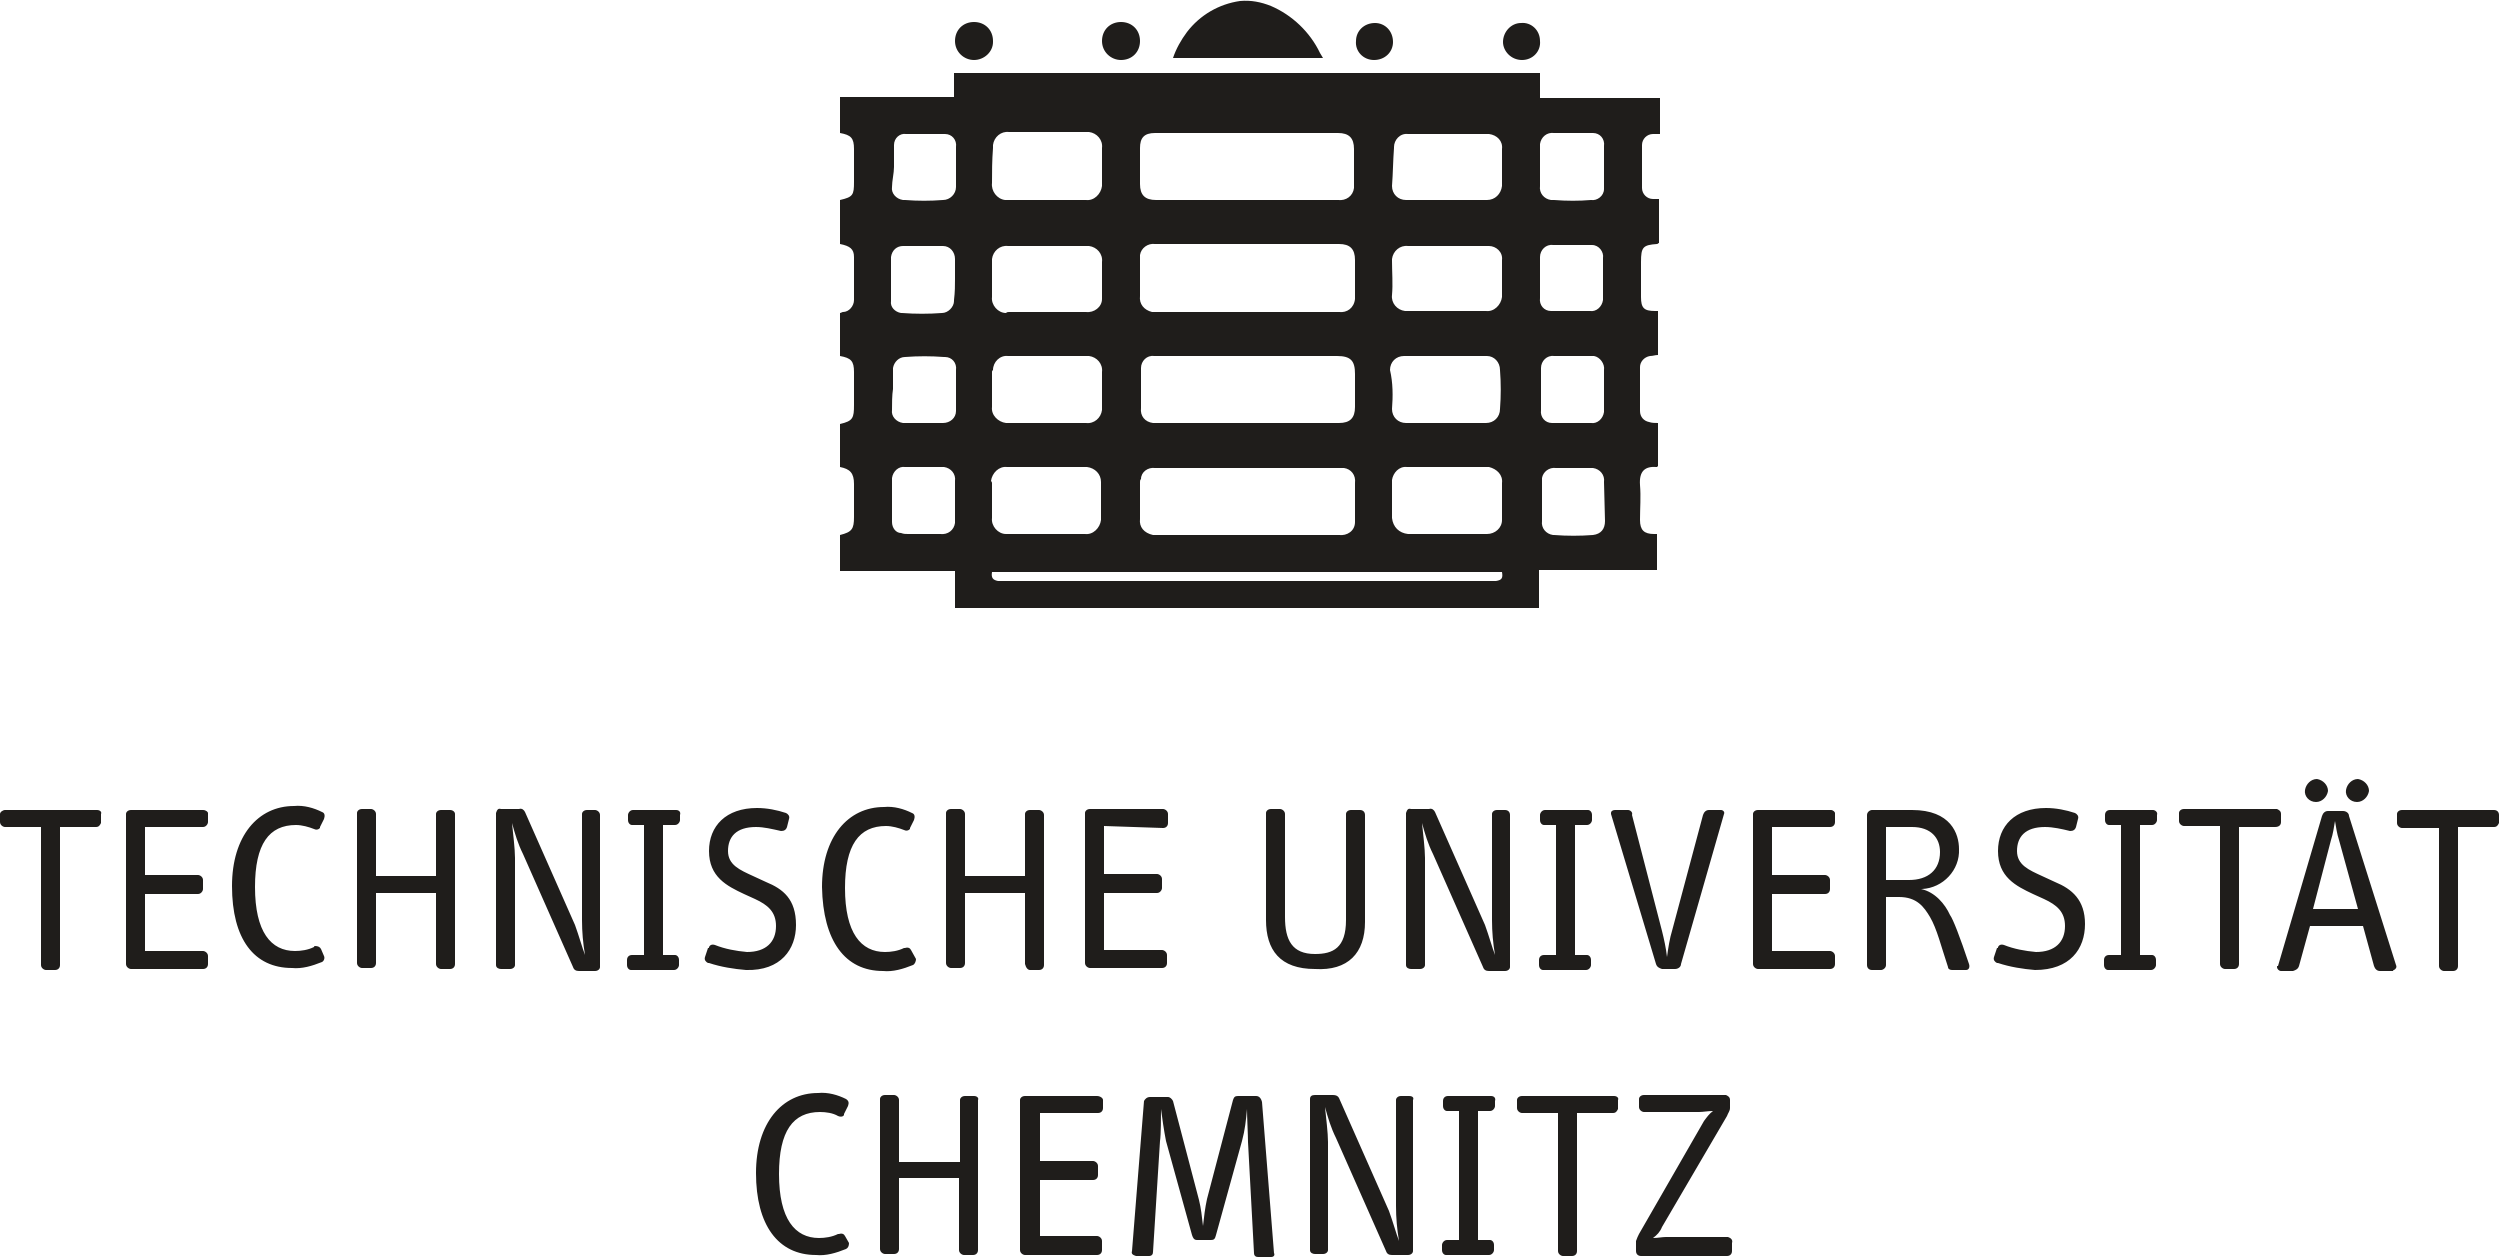 <?xml version="1.0" encoding="utf-8"?>
<!-- Generator: Adobe Illustrator 27.8.0, SVG Export Plug-In . SVG Version: 6.00 Build 0)  -->
<svg version="1.1" id="Ebene_1" xmlns="http://www.w3.org/2000/svg" xmlns:xlink="http://www.w3.org/1999/xlink" x="0px" y="0px"
	 width="250px" height="125.7px" viewBox="0 0 250 125.7" enable-background="new 0 0 250 125.7" xml:space="preserve">
<g id="TU_Chemnitz_Logo">
	<path fill="#1F1D1B" d="M132.3,5.8h-15c0.3-0.9,0.8-1.8,1.4-2.6c1.3-1.7,3.2-2.8,5.3-3.1c1.1-0.1,2.1,0.1,3.1,0.5
		c2.1,0.9,3.9,2.6,4.9,4.7C132.1,5.5,132.2,5.6,132.3,5.8z M152.2,6c1.1,0,1.9-0.9,1.8-1.9c0-1.1-0.9-1.9-1.9-1.8
		c-1,0-1.8,0.9-1.8,1.9C150.3,5.1,151.1,6,152.2,6C152.1,6,152.2,6,152.2,6z M137.4,6c1.1,0,1.9-0.8,1.9-1.8c0-1.1-0.8-1.9-1.8-1.9
		c-1.1,0-1.9,0.8-1.9,1.8l0,0C135.5,5.1,136.3,6,137.4,6L137.4,6z M97.4,6c1,0,1.9-0.8,1.9-1.8c0-0.1,0-0.1,0-0.1
		c0-1.1-0.8-1.9-1.9-1.9S95.5,3,95.5,4.1S96.4,6,97.4,6z M112.1,6c1.1,0,1.9-0.8,1.9-1.9s-0.8-1.9-1.9-1.9c-1.1,0-1.9,0.8-1.9,1.9
		S111.1,6,112.1,6z M84,46.7c0-0.1,0-0.2,0-0.3v-4c1.3-0.3,1.4-0.6,1.4-1.9v-3.3c0-1.1-0.3-1.4-1.4-1.6v-4.3c0.1,0,0.2-0.1,0.3-0.1
		c0.6,0,1.1-0.6,1.1-1.2l0,0c0-1.4,0-2.8,0-4.3c0-0.8-0.4-1.1-1.4-1.3V20c1.3-0.3,1.4-0.5,1.4-1.8v-3.3c0-1.1-0.3-1.4-1.4-1.6V9.7
		h11.4V7.3H154v2.5H166v3.6c-0.3,0-0.4,0-0.7,0c-0.6,0-1.1,0.5-1.1,1.1c0,1.4,0,2.9,0,4.3c0,0.6,0.5,1.1,1.1,1.1l0,0
		c0.2,0,0.4,0,0.6,0v4.4c-0.1,0-0.1,0.1-0.2,0.1c-1.4,0.1-1.6,0.3-1.6,1.8v3.5c0,1.1,0.3,1.4,1.4,1.4h0.3v4.4
		c-0.3,0-0.5,0.1-0.8,0.1c-0.6,0.1-1,0.6-1,1.1c0,1.4,0,3,0,4.4c0,0.6,0.4,1,0.9,1.1c0.3,0.1,0.6,0.1,0.9,0.1v4.3
		c-0.1,0.1-0.1,0.1-0.1,0.1c-1.2-0.1-1.8,0.4-1.7,1.8c0.1,1.2,0,2.3,0,3.5c0,1,0.4,1.4,1.4,1.4h0.3v3.6h-11.8v3.8H95.5v-3.7H84v-3.6
		c1.2-0.3,1.4-0.6,1.4-1.8v-3.3C85.4,47.3,85,46.9,84,46.7z M160.4,48.2c0.1-0.7-0.4-1.3-1.1-1.4c-0.1,0-0.1,0-0.2,0h-3.5
		c-0.7-0.1-1.3,0.4-1.4,1c0,0.1,0,0.3,0,0.4c0,1.3,0,2.6,0,3.9c-0.1,0.7,0.4,1.3,1.1,1.4c0.1,0,0.1,0,0.1,0c1.3,0.1,2.6,0.1,3.9,0
		c0.8-0.1,1.2-0.6,1.2-1.4L160.4,48.2L160.4,48.2z M160.4,37c0.1-0.6-0.4-1.3-1-1.4c-0.1,0-0.2,0-0.3,0c-1.3,0-2.5,0-3.7,0
		c-0.7-0.1-1.3,0.5-1.3,1.2c0,0.1,0,0.1,0,0.2c0,1.3,0,2.6,0,4c-0.1,0.7,0.4,1.3,1.1,1.3c0.1,0,0.1,0,0.2,0c1.3,0,2.5,0,3.7,0
		c0.6,0.1,1.2-0.4,1.3-1.1c0-0.1,0-0.1,0-0.1c0-0.7,0-1.4,0-2V37z M154,18.6c-0.1,0.7,0.4,1.3,1.1,1.4c0.1,0,0.2,0,0.3,0
		c1.3,0.1,2.5,0.1,3.7,0c0.6,0.1,1.3-0.4,1.3-1.1c0-0.1,0-0.2,0-0.3c0-0.7,0-1.3,0-2s0-1.3,0-2c0.1-0.7-0.4-1.3-1.1-1.3
		c-0.1,0-0.2,0-0.3,0c-1.2,0-2.4,0-3.6,0c-0.7-0.1-1.3,0.4-1.4,1.1c0,0.1,0,0.2,0,0.3C154,16.1,154,17.3,154,18.6z M154,29.8
		c-0.1,0.7,0.4,1.3,1.1,1.3c0.1,0,0.1,0,0.1,0c1.3,0,2.6,0,3.8,0c0.6,0.1,1.2-0.4,1.3-1.1c0-0.1,0-0.1,0-0.2v-4
		c0.1-0.6-0.4-1.3-1.1-1.3c-0.1,0-0.1,0-0.2,0c-1.3,0-2.5,0-3.7,0c-0.7-0.1-1.3,0.5-1.3,1.2c0,0.1,0,0.1,0,0.1
		C154,27.1,154,28.5,154,29.8L154,29.8z M99.2,37.2c0,1.2,0,2.3,0,3.5c-0.1,0.8,0.6,1.5,1.4,1.6c0.1,0,0.1,0,0.2,0h7.8
		c0.8,0.1,1.5-0.5,1.6-1.3c0-0.1,0-0.2,0-0.3c0-1.1,0-2.3,0-3.5c0.1-0.8-0.5-1.5-1.3-1.6c-0.1,0-0.1,0-0.2,0c-2.6,0-5.3,0-7.9,0
		c-0.8-0.1-1.5,0.6-1.5,1.4C99.2,37.1,99.2,37.1,99.2,37.2L99.2,37.2z M100.9,31.2c1.3,0,2.6,0,3.9,0s2.6,0,3.8,0
		c0.8,0.1,1.6-0.5,1.6-1.3c0-0.1,0-0.2,0-0.3c0-1.1,0-2.3,0-3.4c0.1-0.8-0.5-1.5-1.3-1.6c-0.1,0-0.2,0-0.3,0h-7.8
		c-0.8-0.1-1.5,0.5-1.6,1.3c0,0.1,0,0.2,0,0.3c0,1.1,0,2.3,0,3.5c-0.1,0.8,0.6,1.6,1.4,1.6C100.7,31.2,100.8,31.2,100.9,31.2
		L100.9,31.2z M99.2,48.3c0,1.1,0,2.3,0,3.5c-0.1,0.8,0.6,1.6,1.4,1.6c0.1,0,0.1,0,0.2,0c2.6,0,5.2,0,7.7,0c0.8,0.1,1.5-0.6,1.6-1.4
		c0-0.1,0-0.1,0-0.2c0-1.2,0-2.4,0-3.6c0-0.8-0.6-1.4-1.4-1.5c-0.1,0-0.1,0-0.1,0h-7.9c-0.8-0.1-1.5,0.6-1.6,1.4
		C99.2,48.2,99.2,48.3,99.2,48.3L99.2,48.3z M150.2,57.2H99.2c-0.1,0.6,0.1,0.8,0.6,0.9c0.2,0,0.4,0,0.6,0c16.2,0,32.3,0,48.6,0
		c0.2,0,0.4,0,0.6,0C150.2,58,150.3,57.8,150.2,57.2L150.2,57.2z M114,48.2c0,1.3,0,2.5,0,3.7c-0.1,0.8,0.4,1.4,1.3,1.6
		c0.1,0,0.3,0,0.4,0c6.1,0,12.1,0,18.2,0c0.8,0.1,1.6-0.4,1.6-1.3c0-0.1,0-0.3,0-0.4v-3.5c0.1-0.8-0.4-1.4-1.1-1.5
		c-0.1,0-0.3,0-0.4,0h-18.5c-0.7-0.1-1.4,0.4-1.4,1.1C114,48,114,48.1,114,48.2L114,48.2z M115.5,42.3h18.4c1.1,0,1.6-0.5,1.6-1.6
		v-3.3c0-1.3-0.4-1.8-1.8-1.8h-14.8c-1.2,0-2.3,0-3.5,0c-0.7-0.1-1.3,0.5-1.3,1.2c0,0.1,0,0.1,0,0.2c0,1.3,0,2.6,0,3.8
		c-0.1,0.8,0.4,1.4,1.2,1.5C115.3,42.3,115.4,42.3,115.5,42.3L115.5,42.3z M140.8,53.4c2.6,0,5.3,0,7.9,0c0.8,0,1.5-0.6,1.5-1.4
		c0-0.1,0-0.1,0-0.1c0-1.2,0-2.4,0-3.6c0.1-0.8-0.5-1.4-1.3-1.6c-0.1,0-0.2,0-0.3,0h-7.9c-0.8-0.1-1.4,0.6-1.5,1.3
		c0,0.1,0,0.1,0,0.1c0,1.3,0,2.5,0,3.7C139.3,52.7,139.9,53.3,140.8,53.4C140.7,53.4,140.8,53.4,140.8,53.4L140.8,53.4z M139.2,18.6
		c0,0.8,0.6,1.4,1.4,1.4h0.1c2.6,0,5.3,0,8,0c0.8,0,1.4-0.6,1.5-1.4c0-0.1,0-0.1,0-0.1c0-1.2,0-2.4,0-3.6c0.1-0.8-0.5-1.4-1.3-1.5
		c-0.1,0-0.1,0-0.2,0h-7.9c-0.8-0.1-1.4,0.6-1.4,1.3v0.1C139.3,16.1,139.3,17.3,139.2,18.6L139.2,18.6z M139.2,29.5
		c-0.1,0.8,0.5,1.5,1.3,1.6c0.1,0,0.2,0,0.3,0c1.3,0,2.6,0,3.8,0s2.6,0,4,0c0.8,0.1,1.5-0.6,1.6-1.4c0-0.1,0-0.1,0-0.1
		c0-1.3,0-2.5,0-3.6c0.1-0.8-0.6-1.4-1.3-1.4c-0.1,0-0.1,0-0.2,0c-2.6,0-5.3,0-7.9,0c-0.8-0.1-1.5,0.5-1.6,1.3c0,0.1,0,0.1,0,0.2
		C139.2,27.2,139.3,28.4,139.2,29.5L139.2,29.5z M139.2,40.9c0,0.8,0.6,1.4,1.4,1.4c0.1,0,0.1,0,0.1,0h7.9c0.8,0,1.4-0.6,1.4-1.4
		l0,0c0.1-1.3,0.1-2.6,0-3.9c0-0.8-0.6-1.4-1.3-1.4c0,0,0,0-0.1,0c-2.7,0-5.5,0-8.2,0c-0.8,0-1.4,0.6-1.4,1.4V37
		C139.3,38.3,139.3,39.6,139.2,40.9L139.2,40.9z M114,18.4c0,1.1,0.5,1.6,1.6,1.6c6.1,0,12.1,0,18.2,0c0.8,0.1,1.5-0.4,1.6-1.2
		c0-0.1,0-0.3,0-0.4v-3.5c0-1.1-0.5-1.6-1.6-1.6h-18.3c-1.1,0-1.5,0.5-1.5,1.5C114,16.1,114,17.3,114,18.4L114,18.4z M114,29.6
		c-0.1,0.8,0.4,1.4,1.2,1.6c0.1,0,0.3,0,0.4,0h18.3c0.8,0.1,1.5-0.4,1.6-1.3c0-0.1,0-0.3,0-0.4v-3.5c0-1.1-0.5-1.6-1.6-1.6h-18.4
		c-0.7-0.1-1.4,0.4-1.5,1.1c0,0.1,0,0.3,0,0.4C114,27.2,114,28.4,114,29.6L114,29.6z M99.2,18.3c-0.1,0.8,0.5,1.6,1.3,1.7
		c0.1,0,0.3,0,0.4,0c2.6,0,5.2,0,7.7,0c0.8,0.1,1.5-0.6,1.6-1.4c0-0.1,0-0.2,0-0.3c0-1.1,0-2.3,0-3.5c0.1-0.8-0.5-1.5-1.3-1.6
		c-0.1,0-0.2,0-0.3,0h-7.7c-0.8-0.1-1.5,0.5-1.6,1.3c0,0.1,0,0.2,0,0.3C99.2,16.1,99.2,17.2,99.2,18.3z M95.5,27.9c0-0.7,0-1.4,0-2
		c0-0.7-0.5-1.3-1.2-1.3h-0.1c-1.3,0-2.6,0-3.9,0c-0.6,0-1.1,0.4-1.2,1.1c0,0.1,0,0.1,0,0.1c0,1.4,0,2.8,0,4.3
		c-0.1,0.6,0.4,1.1,1,1.2h0.1c1.3,0.1,2.7,0.1,4,0c0.6,0,1.2-0.6,1.2-1.2V30C95.5,29.2,95.5,28.5,95.5,27.9L95.5,27.9z M89.2,18.7
		c-0.1,0.6,0.4,1.2,1.1,1.3c0.1,0,0.1,0,0.2,0c1.3,0.1,2.5,0.1,3.8,0c0.7,0,1.3-0.6,1.3-1.3c0-0.1,0-0.1,0-0.1c0-1.3,0-2.6,0-3.9
		c0.1-0.7-0.4-1.3-1.1-1.3c-0.1,0-0.1,0-0.1,0c-1.3,0-2.6,0-3.8,0c-0.6-0.1-1.2,0.4-1.2,1.1c0,0.1,0,0.1,0,0.2c0,0.7,0,1.4,0,2
		S89.2,18.1,89.2,18.7z M89.2,41c-0.1,0.6,0.4,1.2,1.1,1.3c0.1,0,0.1,0,0.2,0c1.3,0,2.5,0,3.8,0c0.7,0,1.3-0.5,1.3-1.2
		c0-0.1,0-0.1,0-0.1c0-1.3,0-2.7,0-4c0.1-0.7-0.4-1.3-1.1-1.3c-0.1,0-0.1,0-0.1,0c-1.3-0.1-2.6-0.1-3.9,0c-0.6,0-1.1,0.5-1.2,1.1
		c0,0.1,0,0.1,0,0.1c0,0.7,0,1.4,0,2C89.2,39.5,89.2,40.4,89.2,41L89.2,41z M89.2,52.2c0,0.6,0.4,1.1,0.9,1.1
		c0.3,0.1,0.4,0.1,0.7,0.1c1.1,0,2.1,0,3.2,0c0.8,0.1,1.4-0.4,1.5-1.1c0-0.1,0-0.3,0-0.4c0-1.3,0-2.5,0-3.8c0.1-0.7-0.4-1.3-1.1-1.4
		c-0.1,0-0.2,0-0.3,0c-1.2,0-2.5,0-3.6,0c-0.6-0.1-1.2,0.4-1.3,1.1c0,0.1,0,0.1,0,0.1c0,0.7,0,1.4,0,2
		C89.2,50.7,89.2,51.5,89.2,52.2L89.2,52.2z M84.5,123.6c-0.1-0.2-0.3-0.3-0.6-0.2h-0.1c-0.6,0.3-1.3,0.4-1.9,0.4
		c-2.4,0-4-1.9-4-6.4c0-4.3,1.4-6.2,4.1-6.2c0.6,0,1.3,0.1,1.8,0.4c0.2,0.1,0.5,0.1,0.6-0.1c0,0,0,0,0-0.1l0.4-0.8
		c0.1-0.3,0.1-0.5-0.2-0.7l0,0c-0.8-0.4-1.8-0.7-2.8-0.6c-3.6,0-6.2,3-6.2,8c0,5.2,2.2,8.2,6,8.2c1,0.1,2-0.2,3-0.6
		c0.2-0.1,0.3-0.3,0.3-0.6l0,0L84.5,123.6z M109.7,109.6h-7.2c-0.3,0-0.5,0.2-0.5,0.4l0,0v15c0,0.3,0.3,0.5,0.5,0.5h7.2
		c0.3,0,0.5-0.2,0.5-0.5v-0.9c0-0.3-0.3-0.5-0.5-0.5l0,0H104V118h5.3c0.3,0,0.5-0.2,0.5-0.5c0,0,0,0,0-0.1v-0.8
		c0-0.3-0.3-0.5-0.5-0.5l0,0H104v-4.8h5.8c0.3,0,0.5-0.2,0.5-0.5c0,0,0,0,0-0.1V110C110.3,109.8,110,109.6,109.7,109.6L109.7,109.6z
		 M97.4,109.6h-0.9c-0.3,0-0.5,0.2-0.5,0.4l0,0v6.2h-6.1V110c0-0.3-0.3-0.5-0.5-0.5l0,0h-0.9c-0.3,0-0.5,0.2-0.5,0.4l0,0v15
		c0,0.3,0.3,0.5,0.5,0.5h0.9c0.3,0,0.5-0.2,0.5-0.5v-7.1h6v7.2c0,0.3,0.3,0.5,0.5,0.5h0.9c0.3,0,0.5-0.2,0.5-0.5v-15
		C97.9,109.8,97.7,109.6,97.4,109.6L97.4,109.6L97.4,109.6z M149.1,109.6h-4.3c-0.3,0-0.5,0.2-0.5,0.5l0,0v0.5
		c0,0.3,0.2,0.5,0.4,0.5l0,0h1.2V124h-1.2c-0.3,0-0.5,0.3-0.5,0.5l0,0v0.5c0,0.3,0.2,0.5,0.4,0.5l0,0h4.3c0.3,0,0.5-0.3,0.5-0.5l0,0
		v-0.5c0-0.3-0.2-0.5-0.4-0.5l0,0h-1.2v-12.9h1.2c0.3,0,0.5-0.3,0.5-0.5l0,0v-0.5C149.6,109.8,149.4,109.6,149.1,109.6L149.1,109.6
		L149.1,109.6z M161.4,109.6h-9.2c-0.3,0-0.5,0.2-0.5,0.4l0,0v0.8c0,0.3,0.3,0.5,0.5,0.5l0,0h3.6v13.8c0,0.3,0.3,0.5,0.5,0.5h0.9
		c0.3,0,0.5-0.2,0.5-0.5v-13.8h3.6c0.3,0,0.4-0.2,0.5-0.4c0,0,0,0,0-0.1v-0.8C161.9,109.8,161.7,109.6,161.4,109.6L161.4,109.6
		L161.4,109.6z M125.6,109.6h-1.8c-0.3,0-0.4,0.1-0.5,0.4l-2.6,9.9c-0.2,0.9-0.3,1.8-0.4,2.7c-0.1-0.9-0.2-1.8-0.4-2.6l-2.6-9.9
		c-0.1-0.2-0.3-0.4-0.5-0.4h-1.8c-0.3,0-0.5,0.2-0.6,0.4l-1.2,15c-0.1,0.3,0.1,0.4,0.4,0.5c0,0,0,0,0.1,0h1.2c0.3,0,0.4-0.2,0.4-0.4
		l0.7-11.1c0.1-0.6,0.1-2.5,0.1-3.2c0.1,0.8,0.3,2.2,0.5,3.2l2.6,9.4c0.1,0.3,0.2,0.5,0.5,0.5h1.4c0.3,0,0.4-0.1,0.5-0.5l2.6-9.4
		c0.3-1.1,0.4-2.1,0.5-3.2c0,0.8,0.1,2.6,0.1,3.3l0.6,11.1c0,0.3,0.2,0.4,0.4,0.4l0,0h1.3c0.3,0,0.4-0.2,0.3-0.4l-1.2-15.1
		C126.1,109.8,125.9,109.6,125.6,109.6C125.7,109.6,125.7,109.6,125.6,109.6L125.6,109.6z M140.9,109.6h-0.8c-0.3,0-0.5,0.2-0.5,0.4
		v10.6c0,1.2,0.1,2.3,0.3,3.5c-0.3-0.8-0.6-1.9-1-3l-5-11.3c-0.1-0.2-0.3-0.3-0.6-0.3h-1.8c-0.3,0-0.5,0.1-0.5,0.4v15.1
		c0,0.3,0.3,0.4,0.5,0.4h0.8c0.3,0,0.5-0.2,0.5-0.4v-10.8c0-0.9-0.2-2.5-0.3-3.5c0.3,1.1,0.6,2.1,1.1,3.1l5,11.3
		c0.1,0.3,0.3,0.4,0.6,0.4h1.6c0.3,0,0.5-0.2,0.5-0.4v-15.1C141.4,109.8,141.3,109.6,140.9,109.6C141,109.6,141,109.6,140.9,109.6
		L140.9,109.6z M172.8,123.7h-6.2c-0.4,0-0.8,0.1-1.3,0.1c0.4-0.3,0.7-0.6,0.9-1.1l6.5-11.1c0.1-0.3,0.3-0.5,0.3-0.8v-0.8
		c0-0.3-0.2-0.4-0.4-0.5c0,0,0,0-0.1,0h-8.1c-0.3,0-0.5,0.2-0.5,0.4l0,0v0.8c0,0.3,0.3,0.5,0.5,0.5l0,0h5.5c0.4,0,0.9-0.1,1.4-0.1
		c-0.4,0.3-0.6,0.6-0.9,1l-6.5,11.3c-0.1,0.2-0.2,0.4-0.3,0.7v1c0,0.3,0.2,0.5,0.5,0.5h8.6c0.3,0,0.5-0.2,0.5-0.5v-0.8
		C173.3,124,173.1,123.8,172.8,123.7L172.8,123.7z M235.7,80.2c0.6,0,1.1-0.5,1.2-1.1c0-0.6-0.5-1.1-1.1-1.2c-0.6,0-1.1,0.5-1.2,1.1
		S235,80.2,235.7,80.2C235.7,80.2,235.7,80.2,235.7,80.2L235.7,80.2z M162.8,81h-1.3c-0.2,0-0.4,0.1-0.4,0.3c0,0.1,0,0.1,0,0.1
		l4.5,15c0.1,0.3,0.3,0.4,0.6,0.5h1.3c0.3,0,0.6-0.2,0.6-0.5l4.3-15c0.1-0.2-0.1-0.4-0.3-0.4c-0.1,0-0.1,0-0.1,0h-1.1
		c-0.3,0-0.5,0.2-0.6,0.5l-3.1,11.6c-0.2,0.6-0.4,1.8-0.5,2.6c-0.1-0.9-0.3-1.8-0.5-2.6l-3-11.6C163.3,81.2,163,81,162.8,81z
		 M231.6,80.2c0.6,0,1.1-0.5,1.2-1.1c0-0.6-0.5-1.1-1.1-1.2c-0.6,0-1.1,0.5-1.2,1.1C230.4,79.6,230.9,80.2,231.6,80.2L231.6,80.2z
		 M228.1,82.2v-0.8c0-0.3-0.2-0.4-0.4-0.5c0,0,0,0-0.1,0h-9.2c-0.3,0-0.5,0.2-0.5,0.4l0,0v0.8c0,0.3,0.3,0.5,0.5,0.5l0,0h3.6v13.8
		c0,0.3,0.3,0.5,0.5,0.5h0.9c0.3,0,0.5-0.2,0.5-0.5V82.7h3.6C227.9,82.7,228.1,82.5,228.1,82.2C228.1,82.2,228.1,82.2,228.1,82.2
		L228.1,82.2z M183.1,81h-7.3c-0.3,0-0.5,0.2-0.5,0.4l0,0v15c0,0.3,0.3,0.5,0.5,0.5h7.2c0.3,0,0.5-0.2,0.5-0.5v-0.8
		c0-0.3-0.3-0.5-0.5-0.5l0,0h-5.8v-5.7h5.3c0.3,0,0.5-0.2,0.5-0.5c0,0,0,0,0-0.1v-0.8c0-0.3-0.3-0.5-0.5-0.5l0,0h-5.3v-4.8h5.8
		c0.3,0,0.5-0.2,0.5-0.5c0,0,0,0,0-0.1v-0.8C183.5,81.2,183.3,81,183.1,81C183,81,183,81,183.1,81L183.1,81z M79.6,92.5
		c0-2.6-1.3-3.6-3-4.3l-1.3-0.6c-1.3-0.6-2.5-1.1-2.5-2.5c0-1.4,0.8-2.4,2.8-2.4c0.8,0,1.6,0.2,2.5,0.4c0.3,0,0.5-0.1,0.6-0.4
		l0.2-0.8c0.1-0.3-0.1-0.5-0.3-0.6c-0.9-0.3-1.9-0.5-2.9-0.5c-3.1,0-4.8,1.8-4.8,4.3c0,2.6,1.8,3.5,3.5,4.3l1.1,0.5
		c1.3,0.6,2.1,1.3,2.1,2.7c0,1.6-1,2.6-2.9,2.6c-1.1-0.1-2.2-0.3-3.2-0.7c-0.3-0.1-0.5,0-0.6,0.2c0,0.1,0,0.1-0.1,0.1l-0.3,0.9
		c-0.1,0.3,0.1,0.5,0.3,0.6h0.1c1.2,0.4,2.5,0.6,3.7,0.7C78.1,97.1,79.6,94.9,79.6,92.5z M196.9,96.4c0.1,0.3,0,0.6-0.3,0.6h-1.4
		c-0.2,0-0.4-0.1-0.4-0.3c-0.7-2.1-1.1-3.8-1.8-5c-0.6-1-1.3-2-3.1-2h-1.3v6.8c0,0.3-0.3,0.5-0.5,0.5h-0.9c-0.3,0-0.5-0.2-0.5-0.5
		v-15c0-0.3,0.3-0.5,0.5-0.5l0,0h4c3.9,0,4.7,2.4,4.7,3.9c0.1,2.1-1.6,3.9-3.7,4h-0.1c1.4,0.3,2.4,1.5,2.9,2.6
		C195.3,91.9,196,93.7,196.9,96.4z M190.9,88c1.9,0,3.1-1,3.1-2.8c0-1.4-0.9-2.5-2.8-2.5h-2.6V88L190.9,88L190.9,88z M136.5,92.2
		V81.5c0-0.3-0.2-0.5-0.5-0.5l0,0h-0.9c-0.3,0-0.5,0.2-0.5,0.4l0,0V92c0,2.8-1.3,3.4-3.1,3.4c-2.3,0-3-1.4-3-3.7V81.4
		c0-0.3-0.3-0.5-0.5-0.5l0,0h-0.9c-0.3,0-0.5,0.2-0.5,0.4l0,0V92c0,3,1.4,4.9,4.9,4.9C134.8,97.1,136.5,95.3,136.5,92.2z M150.5,81
		h-0.8c-0.3,0-0.5,0.2-0.5,0.4l0,0v10.6c0,1.2,0.1,2.3,0.3,3.5c-0.3-0.8-0.6-1.9-1-3l-5-11.3c-0.1-0.2-0.3-0.4-0.6-0.3h-1.8
		c-0.3-0.1-0.4,0.1-0.5,0.4v0.1v15.1c0,0.3,0.3,0.4,0.5,0.4h0.9c0.3,0,0.5-0.2,0.5-0.4V85.8c0-0.9-0.2-2.5-0.3-3.5
		c0.3,1.1,0.6,2.1,1.1,3.1l5,11.3c0.1,0.3,0.3,0.4,0.6,0.4h1.6c0.3,0,0.5-0.2,0.5-0.4V81.5C151,81.2,150.8,81,150.5,81z M249.4,81
		h-9.2c-0.3,0-0.5,0.2-0.5,0.4c0,0,0,0,0,0.1v0.8c0,0.3,0.3,0.5,0.5,0.5c0,0,0,0,0.1,0h3.6v13.8c0,0.3,0.3,0.5,0.5,0.5h0.9
		c0.3,0,0.5-0.2,0.5-0.5V82.7h3.6c0.3,0,0.4-0.2,0.5-0.4l0,0v-0.8C249.9,81.2,249.7,81,249.4,81C249.4,81,249.4,81,249.4,81z
		 M205.5,88.2l-1.3-0.6c-1.3-0.6-2.5-1.1-2.5-2.5c0-1.4,0.8-2.4,2.8-2.4c0.8,0,1.7,0.2,2.5,0.4c0.3,0,0.5-0.1,0.6-0.4l0.2-0.8
		c0.1-0.3-0.1-0.5-0.3-0.6c-0.9-0.3-1.9-0.5-2.9-0.5c-3.1,0-4.8,1.8-4.8,4.3c0,2.6,1.8,3.5,3.5,4.3l1.1,0.5c1.3,0.6,2.1,1.3,2.1,2.7
		c0,1.6-1,2.6-2.9,2.6c-1.1-0.1-2.2-0.3-3.2-0.7c-0.3-0.1-0.5,0-0.6,0.2c0,0.1,0,0.1-0.1,0.1l-0.3,0.9c-0.1,0.3,0.1,0.5,0.3,0.6h0.1
		c1.2,0.4,2.5,0.6,3.7,0.7c3.5,0,5-2.1,5-4.6C208.5,90,207.2,88.9,205.5,88.2z M239.6,96.5c0.1,0.2,0,0.4-0.2,0.5
		c-0.1,0-0.1,0.1-0.1,0.1h-1.3c-0.3,0-0.5-0.2-0.6-0.5l-1.1-4h-5.3l-1.1,4c-0.1,0.3-0.3,0.4-0.6,0.5h-1.2c-0.2,0-0.4-0.2-0.4-0.4
		c0-0.1,0-0.1,0.1-0.1l4.4-15c0.1-0.3,0.3-0.5,0.6-0.5h1.5c0.3,0,0.6,0.2,0.6,0.5L239.6,96.5z M235.8,90.9l-1.9-6.9
		c-0.2-0.6-0.3-1.3-0.4-1.9c-0.1,0.6-0.2,1.3-0.4,1.9l-1.8,6.9H235.8z M215.3,81H211c-0.3,0-0.5,0.2-0.5,0.5l0,0V82
		c0,0.3,0.2,0.5,0.4,0.5l0,0h1.2v13h-1.2c-0.3,0-0.5,0.2-0.5,0.5l0,0v0.5c0,0.3,0.2,0.5,0.4,0.5l0,0h4.3c0.3,0,0.5-0.3,0.5-0.5l0,0
		V96c0-0.3-0.2-0.5-0.4-0.5l0,0H214v-13h1.2c0.3,0,0.5-0.3,0.5-0.5l0,0v-0.5C215.8,81.2,215.5,81,215.3,81z M45,81h-0.9
		c-0.3,0-0.5,0.2-0.5,0.4l0,0v6.2h-6v-6.2c0-0.3-0.3-0.5-0.5-0.5l0,0h-0.9c-0.3,0-0.5,0.2-0.5,0.4l0,0v15c0,0.3,0.3,0.5,0.5,0.5h0.9
		c0.3,0,0.5-0.2,0.5-0.5v-7h6v7.1c0,0.3,0.3,0.5,0.5,0.5H45c0.3,0,0.5-0.2,0.5-0.5v-15C45.5,81.2,45.3,81,45,81L45,81z M103,97h0.9
		c0.3,0,0.5-0.2,0.5-0.5v-15c0-0.3-0.3-0.5-0.5-0.5l0,0H103c-0.3,0-0.5,0.2-0.5,0.4l0,0v6.2h-6v-6.2c0-0.3-0.3-0.5-0.5-0.5l0,0h-0.9
		c-0.3,0-0.5,0.2-0.5,0.4l0,0v15c0,0.3,0.3,0.5,0.5,0.5H96c0.3,0,0.5-0.2,0.5-0.5v-7h6v7.1C102.6,96.8,102.8,97,103,97L103,97z
		 M9.7,81H0.5C0.3,81,0,81.2,0,81.4l0,0v0.8c0,0.3,0.3,0.5,0.5,0.5l0,0h3.6v13.8c0,0.3,0.3,0.5,0.5,0.5h0.9c0.3,0,0.5-0.2,0.5-0.5
		V82.7h3.6c0.3,0,0.4-0.2,0.5-0.4c0,0,0,0,0-0.1v-0.8C10.2,81.2,10,81,9.7,81C9.7,81,9.7,81,9.7,81z M88.3,97.1c1,0.1,2-0.2,3-0.6
		c0.2-0.1,0.3-0.4,0.3-0.6l0,0L91.1,95c-0.1-0.2-0.3-0.3-0.6-0.2c0,0,0,0-0.1,0c-0.6,0.3-1.3,0.4-1.9,0.4c-2.4,0-4-1.9-4-6.4
		c0-4.3,1.4-6.2,4.1-6.2c0.6,0,1.3,0.2,1.8,0.4c0.2,0.1,0.4,0.1,0.6-0.1v-0.1l0.4-0.8c0.1-0.3,0.1-0.6-0.2-0.7l0,0
		c-0.8-0.4-1.8-0.7-2.8-0.6c-3.6,0-6.2,3-6.2,8C82.3,94.1,84.5,97.1,88.3,97.1L88.3,97.1z M116.3,82.8c0.3,0,0.5-0.2,0.5-0.5
		c0,0,0,0,0-0.1v-0.8c0-0.3-0.3-0.5-0.5-0.5l0,0H109c-0.3,0-0.5,0.2-0.5,0.4l0,0v15c0,0.3,0.3,0.5,0.5,0.5h7.2
		c0.3,0,0.5-0.2,0.5-0.5v-0.8c0-0.3-0.3-0.5-0.5-0.5l0,0h-5.8v-5.7h5.3c0.3,0,0.5-0.3,0.5-0.5c0,0,0,0,0-0.1v-0.8
		c0-0.3-0.3-0.5-0.5-0.5l0,0h-5.3v-4.8L116.3,82.8z M158.7,82.5c0.3,0,0.5-0.3,0.5-0.5l0,0v-0.5c0-0.3-0.2-0.5-0.4-0.5l0,0h-4.3
		c-0.3,0-0.5,0.3-0.5,0.5l0,0V82c0,0.3,0.2,0.5,0.4,0.5l0,0h1.2v13h-1.2c-0.3,0-0.5,0.2-0.5,0.5l0,0v0.5c0,0.3,0.2,0.5,0.4,0.5l0,0
		h4.3c0.3,0,0.5-0.3,0.5-0.5l0,0V96c0-0.3-0.2-0.5-0.4-0.5l0,0h-1.2v-13H158.7z M67.6,81h-4.3c-0.3,0-0.5,0.3-0.5,0.5l0,0V82
		c0,0.3,0.2,0.5,0.4,0.5l0,0h1.2v13h-1.2c-0.3,0-0.5,0.2-0.5,0.5l0,0v0.5c0,0.3,0.2,0.5,0.4,0.5l0,0h4.3c0.3,0,0.5-0.3,0.5-0.5l0,0
		V96c0-0.3-0.2-0.5-0.4-0.5l0,0h-1.2v-13h1.2c0.3,0,0.5-0.3,0.5-0.5l0,0v-0.5C68.1,81.2,67.9,81,67.6,81z M59.5,81h-0.8
		c-0.3,0-0.5,0.2-0.5,0.4v10.6c0,1.2,0.1,2.3,0.3,3.5c-0.3-0.8-0.6-1.9-1-3l-5-11.3c-0.1-0.2-0.3-0.4-0.6-0.3h-1.8
		c-0.3-0.1-0.4,0.1-0.5,0.4v0.1v15.1c0,0.3,0.3,0.4,0.5,0.4h0.9c0.3,0,0.5-0.2,0.5-0.4V85.8c0-0.9-0.2-2.5-0.3-3.5
		c0.3,1.1,0.6,2.1,1.1,3.1l5,11.3c0.1,0.3,0.3,0.4,0.6,0.4h1.6c0.3,0,0.5-0.2,0.5-0.4V81.5C60,81.2,59.7,81,59.5,81L59.5,81z
		 M32.1,94.9c-0.1-0.2-0.3-0.3-0.6-0.3c0,0-0.1,0-0.1,0.1c-0.6,0.3-1.3,0.4-1.9,0.4c-2.4,0-4-1.9-4-6.4c0-4.3,1.4-6.2,4.1-6.2
		c0.6,0,1.3,0.2,1.8,0.4c0.2,0.1,0.4,0.1,0.6-0.1v-0.1l0.4-0.8c0.1-0.3,0.1-0.6-0.2-0.7l0,0c-0.8-0.4-1.8-0.7-2.8-0.6
		c-3.6,0-6.2,3-6.2,8c0,5.3,2.2,8.2,6,8.2c1,0.1,2-0.2,3-0.6c0.2-0.1,0.3-0.4,0.2-0.6l0,0L32.1,94.9z M20.3,81h-7.2
		c-0.3,0-0.5,0.2-0.5,0.4l0,0v15c0,0.3,0.3,0.5,0.5,0.5h7.2c0.3,0,0.5-0.2,0.5-0.5v-0.8c0-0.3-0.3-0.5-0.5-0.5l0,0h-5.8v-5.7h5.3
		c0.3,0,0.5-0.3,0.5-0.5c0,0,0,0,0-0.1v-0.8c0-0.3-0.3-0.5-0.5-0.5l0,0h-5.3v-4.8h5.8c0.3,0,0.5-0.3,0.5-0.5c0,0,0,0,0-0.1v-0.8
		C20.8,81.2,20.6,81,20.3,81L20.3,81z"/>
</g>
</svg>
